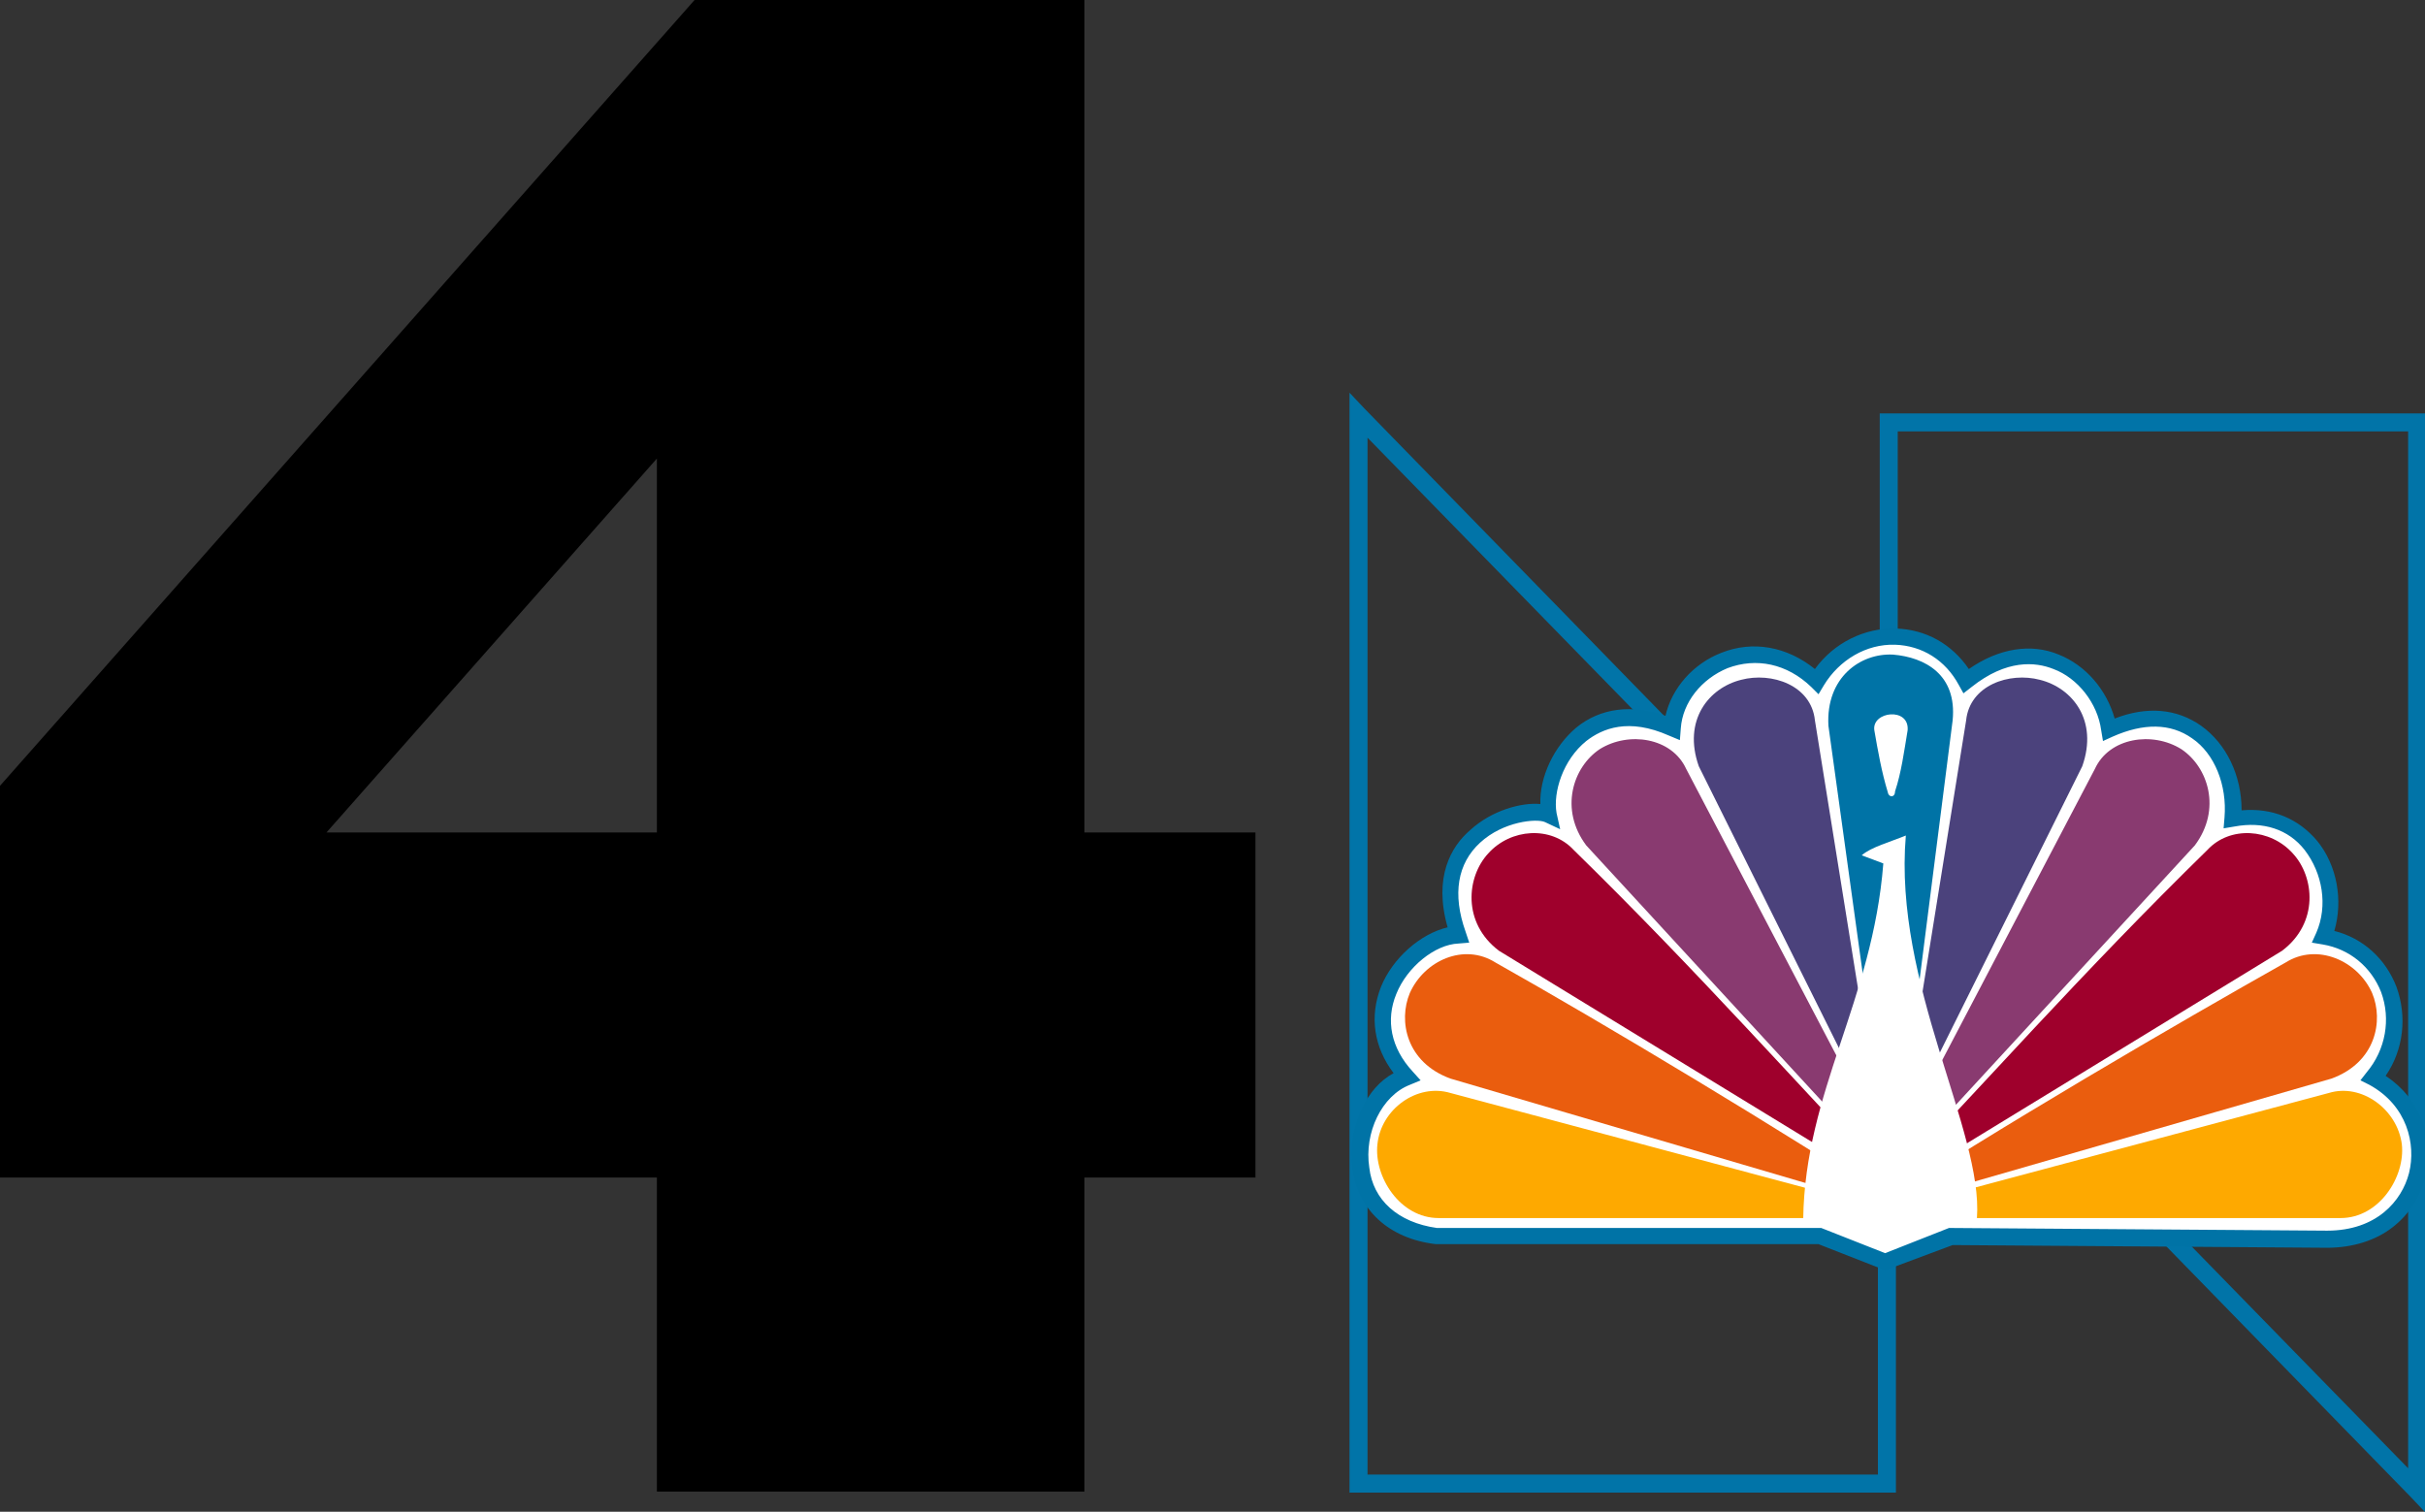 <?xml version="1.0" encoding="utf-8"?>
<!-- Generator: Adobe Illustrator 23.1.0, SVG Export Plug-In . SVG Version: 6.00 Build 0)  -->
<svg version="1.1"
	 id="svg10" inkscape:version="0.92.3 (2405546, 2018-03-11)" sodipodi:docname="Nbc4_79.svg" xmlns:cc="http://creativecommons.org/ns#" xmlns:dc="http://purl.org/dc/elements/1.1/" xmlns:inkscape="http://www.inkscape.org/namespaces/inkscape" xmlns:rdf="http://www.w3.org/1999/02/22-rdf-syntax-ns#" xmlns:sodipodi="http://sodipodi.sourceforge.net/DTD/sodipodi-0.dtd" xmlns:svg="http://www.w3.org/2000/svg"
	 xmlns="http://www.w3.org/2000/svg" xmlns:xlink="http://www.w3.org/1999/xlink" x="0px" y="0px" viewBox="0 0 623.9 389"
	 style="enable-background:new 0 0 623.9 389;" xml:space="preserve">
<rect x="0" y="0" width="623.9" height="389" fill="#333333" stroke="none"/>
<style type="text/css">
	.st0{fill:#0174A8;}
	.st1{fill:#FFFFFF;}
	.st2{fill:#0073A6;}
	.st3{fill:#FEA900;}
	.st4{fill:#EA5D0E;}
	.st5{fill:#9F002C;}
	.st6{fill:#893A70;}
	.st7{fill:#4B427C;}
</style>
<g id="layer1" transform="translate(264.466,75.265)" inkscape:groupmode="layer" inkscape:label="Layer 1">
	<g id="layer1-7" transform="matrix(2.316,0,0,2.316,-968.266,-883.708)" inkscape:label="Layer 1">
		<path id="path2493" inkscape:connector-curvature="0" class="st0" d="M512.7,395v1v58.5v0.4l0.3,0.3l58.7,60.2l1.7,1.8v-2.5V396
			v-1h-1h-58.7L512.7,395z M514.7,397h56.7v115.2l-56.7-58.1V397z"/>
		<path id="path3188" inkscape:connector-curvature="0" class="st0" d="M453.8,392.7v2.5v118.7v1h1h58.7h1v-1v-58.5V455l-0.3-0.3
			l-58.7-60.2L453.8,392.7z M455.8,397.7l56.7,58.1v57.1h-56.7V397.7z"/>
		<g>
			<path id="path3190_1_" inkscape:connector-curvature="0" sodipodi:nodetypes="cccccccccccccccc" class="st1" d="M463.5,486.4H506
				l7.3,2.9l7.3-2.9l41.8,0.3c11.4,0,13.6-13.2,5.1-17.9c4.8-5.7,1.9-14.6-5.5-15.7c2.5-5.9-1.5-14.6-10-13c0.6-7-4.9-14-13.7-9.9
				c-0.9-6-7.9-11.7-15.8-5.4c-3.8-6.9-12.8-6.3-16.6,0c-6.8-6.4-15.6-1.3-16.1,5.2c-9.6-4.4-14.7,4.7-13.7,9.6
				c-2.6-1.2-14.2,1.8-10.1,13.4c-5.3,0.3-12.3,8.6-5.8,15.7C453.4,471.2,451.9,485,463.5,486.4L463.5,486.4z"/>
			<path class="st2" d="M513.3,490.2l-7.4-2.9h-42.4l-0.1,0c-5.2-0.6-8.7-3.8-9.3-8.5c-0.3-2.2,0.1-4.6,1.1-6.6
				c0.8-1.7,2-3.1,3.5-3.9c-2.2-2.9-2.7-6.3-1.4-9.6c1.3-3.2,4.4-5.9,7.4-6.6c-1.6-5.6,0.4-9,2.5-10.8c2.4-2.2,5.7-3.1,7.8-2.9
				c-0.1-3,1.5-6.4,4-8.5c2.7-2.2,6.2-2.6,9.9-1.3c0.7-3.1,3.1-5.8,6.2-7c3.5-1.4,7.3-0.7,10.4,1.8c2.1-2.9,5.5-4.6,9-4.5
				c3.3,0.1,6.2,1.7,8.1,4.5c3.3-2.3,6.9-2.9,10-1.6c3,1.2,5.3,3.9,6.2,7.1c3.6-1.4,6.9-1.1,9.6,0.8c2.8,2,4.5,5.5,4.5,9.4
				c3.4-0.3,6.3,0.9,8.4,3.4c2.2,2.7,2.9,6.6,1.9,10c3.2,0.8,5.7,3.1,6.9,6.2c1.2,3.3,0.8,7-1.2,9.9c3.8,2.5,5.5,6.9,4.4,11.3
				c-0.6,2.2-1.8,4.1-3.6,5.5c-1.9,1.5-4.5,2.3-7.3,2.3l-41.6-0.3L513.3,490.2z M463.5,485.5h42.7l7.1,2.8l7.1-2.8l42,0.3
				c5.5,0,8.3-3.3,9.1-6.4c0.8-3.2-0.2-7.5-4.4-9.8l-1-0.5l0.7-0.9c2.1-2.5,2.7-5.9,1.6-8.9c-1.1-2.8-3.5-4.8-6.5-5.3l-1.2-0.2
				l0.5-1.1c1.3-3,0.7-6.6-1.3-9.2c-1.8-2.3-4.6-3.2-7.8-2.6l-1.2,0.2l0.1-1.2c0.3-3.6-1.1-7.1-3.6-8.8c-2.4-1.7-5.4-1.7-8.8-0.2
				l-1.1,0.5l-0.2-1.2c-0.4-3-2.6-5.8-5.3-6.8c-2-0.8-5.2-1.1-9.1,2l-0.9,0.7l-0.5-0.9c-1.5-2.8-4.1-4.4-7.1-4.5
				c-3.2-0.1-6.2,1.7-7.9,4.5l-0.6,1l-0.8-0.8c-2.7-2.6-6.1-3.3-9.3-2.1c-2.9,1.2-5,3.8-5.2,6.7l-0.1,1.3l-1.2-0.5
				c-4.5-2-7.4-0.8-9.2,0.6c-2.6,2.1-3.7,5.7-3.3,8l0.4,1.8l-1.7-0.8c-0.9-0.4-4.6-0.1-7.2,2.3c-2.5,2.3-3.1,5.7-1.6,9.9l0.4,1.2
				l-1.2,0.1c-2.6,0.1-5.7,2.6-6.9,5.6c-1.2,2.9-0.6,6,1.8,8.6l0.9,1l-1.2,0.5c-3.1,1.2-5.1,5.3-4.5,9.2
				C456.4,482.4,459.2,484.9,463.5,485.5z"/>
		</g>
		<path id="path3218" inkscape:connector-curvature="0" sodipodi:nodetypes="cccccsc" class="st2" d="M520.8,429.1l-4.6,36.1
			l-1.7,16.6l-1.7-10.2l-5.8-41.9c-0.3-5.4,3.6-8.1,7.2-7.9C517.7,422.1,521.3,424,520.8,429.1L520.8,429.1z"/>
		<path id="path3194" inkscape:connector-curvature="0" sodipodi:nodetypes="ccccc" class="st1" d="M513.6,437.1
			c0.1,0.6,0.8,0.6,0.8-0.1c0.7-2.1,1-4.4,1.4-6.8c0.2-2.6-4-2.1-3.7,0C512.5,432.5,512.9,434.8,513.6,437.1z"/>
		<path id="path3196" inkscape:connector-curvature="0" sodipodi:nodetypes="cccsc" class="st3" d="M465,470.5l52,13.9h-53.3
			c-4.3,0-7.2-4.6-6.8-8.2C457.3,472.3,461.3,469.4,465,470.5L465,470.5z"/>
		<path id="path3198" inkscape:connector-curvature="0" sodipodi:nodetypes="cccsc" class="st4" d="M470,456
			c11.9,6.7,31.8,18.6,46,27.9L465,468.9c-4.9-1.8-5.8-6.4-4.5-9.5C462.1,455.8,466.5,453.8,470,456L470,456z"/>
		<path id="path3200" inkscape:connector-curvature="0" sodipodi:nodetypes="cccsc" class="st5" d="M478.7,443.5
			c13.9,13.6,24.8,26,37.2,39l-45.5-27.8c-4.1-3.1-3.6-8.2-1.2-10.8C471.7,441.1,476.2,440.8,478.7,443.5L478.7,443.5z"/>
		<path id="path3202" inkscape:connector-curvature="0" sodipodi:nodetypes="cccsc" class="st6" d="M491.2,434.5l25,47.7L480.1,443
			c-3-4-1.5-8.7,1.5-10.7C484.8,430.3,489.6,431,491.2,434.5L491.2,434.5z"/>
		<path id="path3204" inkscape:connector-curvature="0" sodipodi:nodetypes="cccccsc" class="st7" d="M505.5,429.1l5.8,36.1
			l3.2,16.7l-3.7-11.1l-18.2-36.6c-1.8-5.1,1.1-8.7,4.7-9.6C500.7,423.7,505.1,425.2,505.5,429.1L505.5,429.1z"/>
		<path id="path3208" inkscape:connector-curvature="0" sodipodi:nodetypes="cccsc" class="st3" d="M562.6,470.5l-52,13.9h53.3
			c4.3,0,7.2-4.6,6.8-8.2C570.2,472.3,566.2,469.4,562.6,470.5z"/>
		<path id="path3210" inkscape:connector-curvature="0" sodipodi:nodetypes="cccsc" class="st4" d="M557.8,456
			c-11.9,6.7-32,18.4-46.2,27.7l51.3-14.8c4.9-1.8,5.8-6.4,4.5-9.5C565.8,455.8,561.3,453.8,557.8,456L557.8,456z"/>
		<path id="path3212" inkscape:connector-curvature="0" sodipodi:nodetypes="cccsc" class="st5" d="M549.1,443.5
			c-13.9,13.6-24.8,26-37.2,39l45.5-27.8c4.1-3.1,3.6-8.2,1.2-10.8C556.1,441.1,551.6,440.8,549.1,443.5L549.1,443.5z"/>
		<path id="path3214" inkscape:connector-curvature="0" sodipodi:nodetypes="cccsc" class="st6" d="M536.6,434.5l-25,47.7l36.1-39.2
			c3-4,1.5-8.7-1.5-10.7C543,430.3,538.2,431,536.6,434.5L536.6,434.5z"/>
		<path id="path3216" inkscape:connector-curvature="0" sodipodi:nodetypes="cccccsc" class="st7" d="M522.3,429.1l-5.8,36.1
			l-3.2,16.7l3.7-11.1l18.2-36.6c1.8-5.1-1.1-8.7-4.7-9.6C527.1,423.7,522.7,425.2,522.3,429.1L522.3,429.1z"/>
		<path id="path3192" inkscape:connector-curvature="0" sodipodi:nodetypes="ccccccccc" class="st1" d="M504.2,484.5
			c0.2-14.2,7.7-24.2,8.9-39.5l-2.4-0.9c1-0.9,3.2-1.5,4.9-2.2c-1.4,16.5,8.6,32.8,7.9,42.5l-3.8,0.6l-6.7,2.4l-5.3-2.2L504.2,484.5
			z"/>
	</g>
</g>
<path d="M279,214.2V0H178.7L0,202.2V303h169v80.8h110V303h44v-88.8H279z M169,214.2H84l85-96.2V214.2z"/>
</svg>
